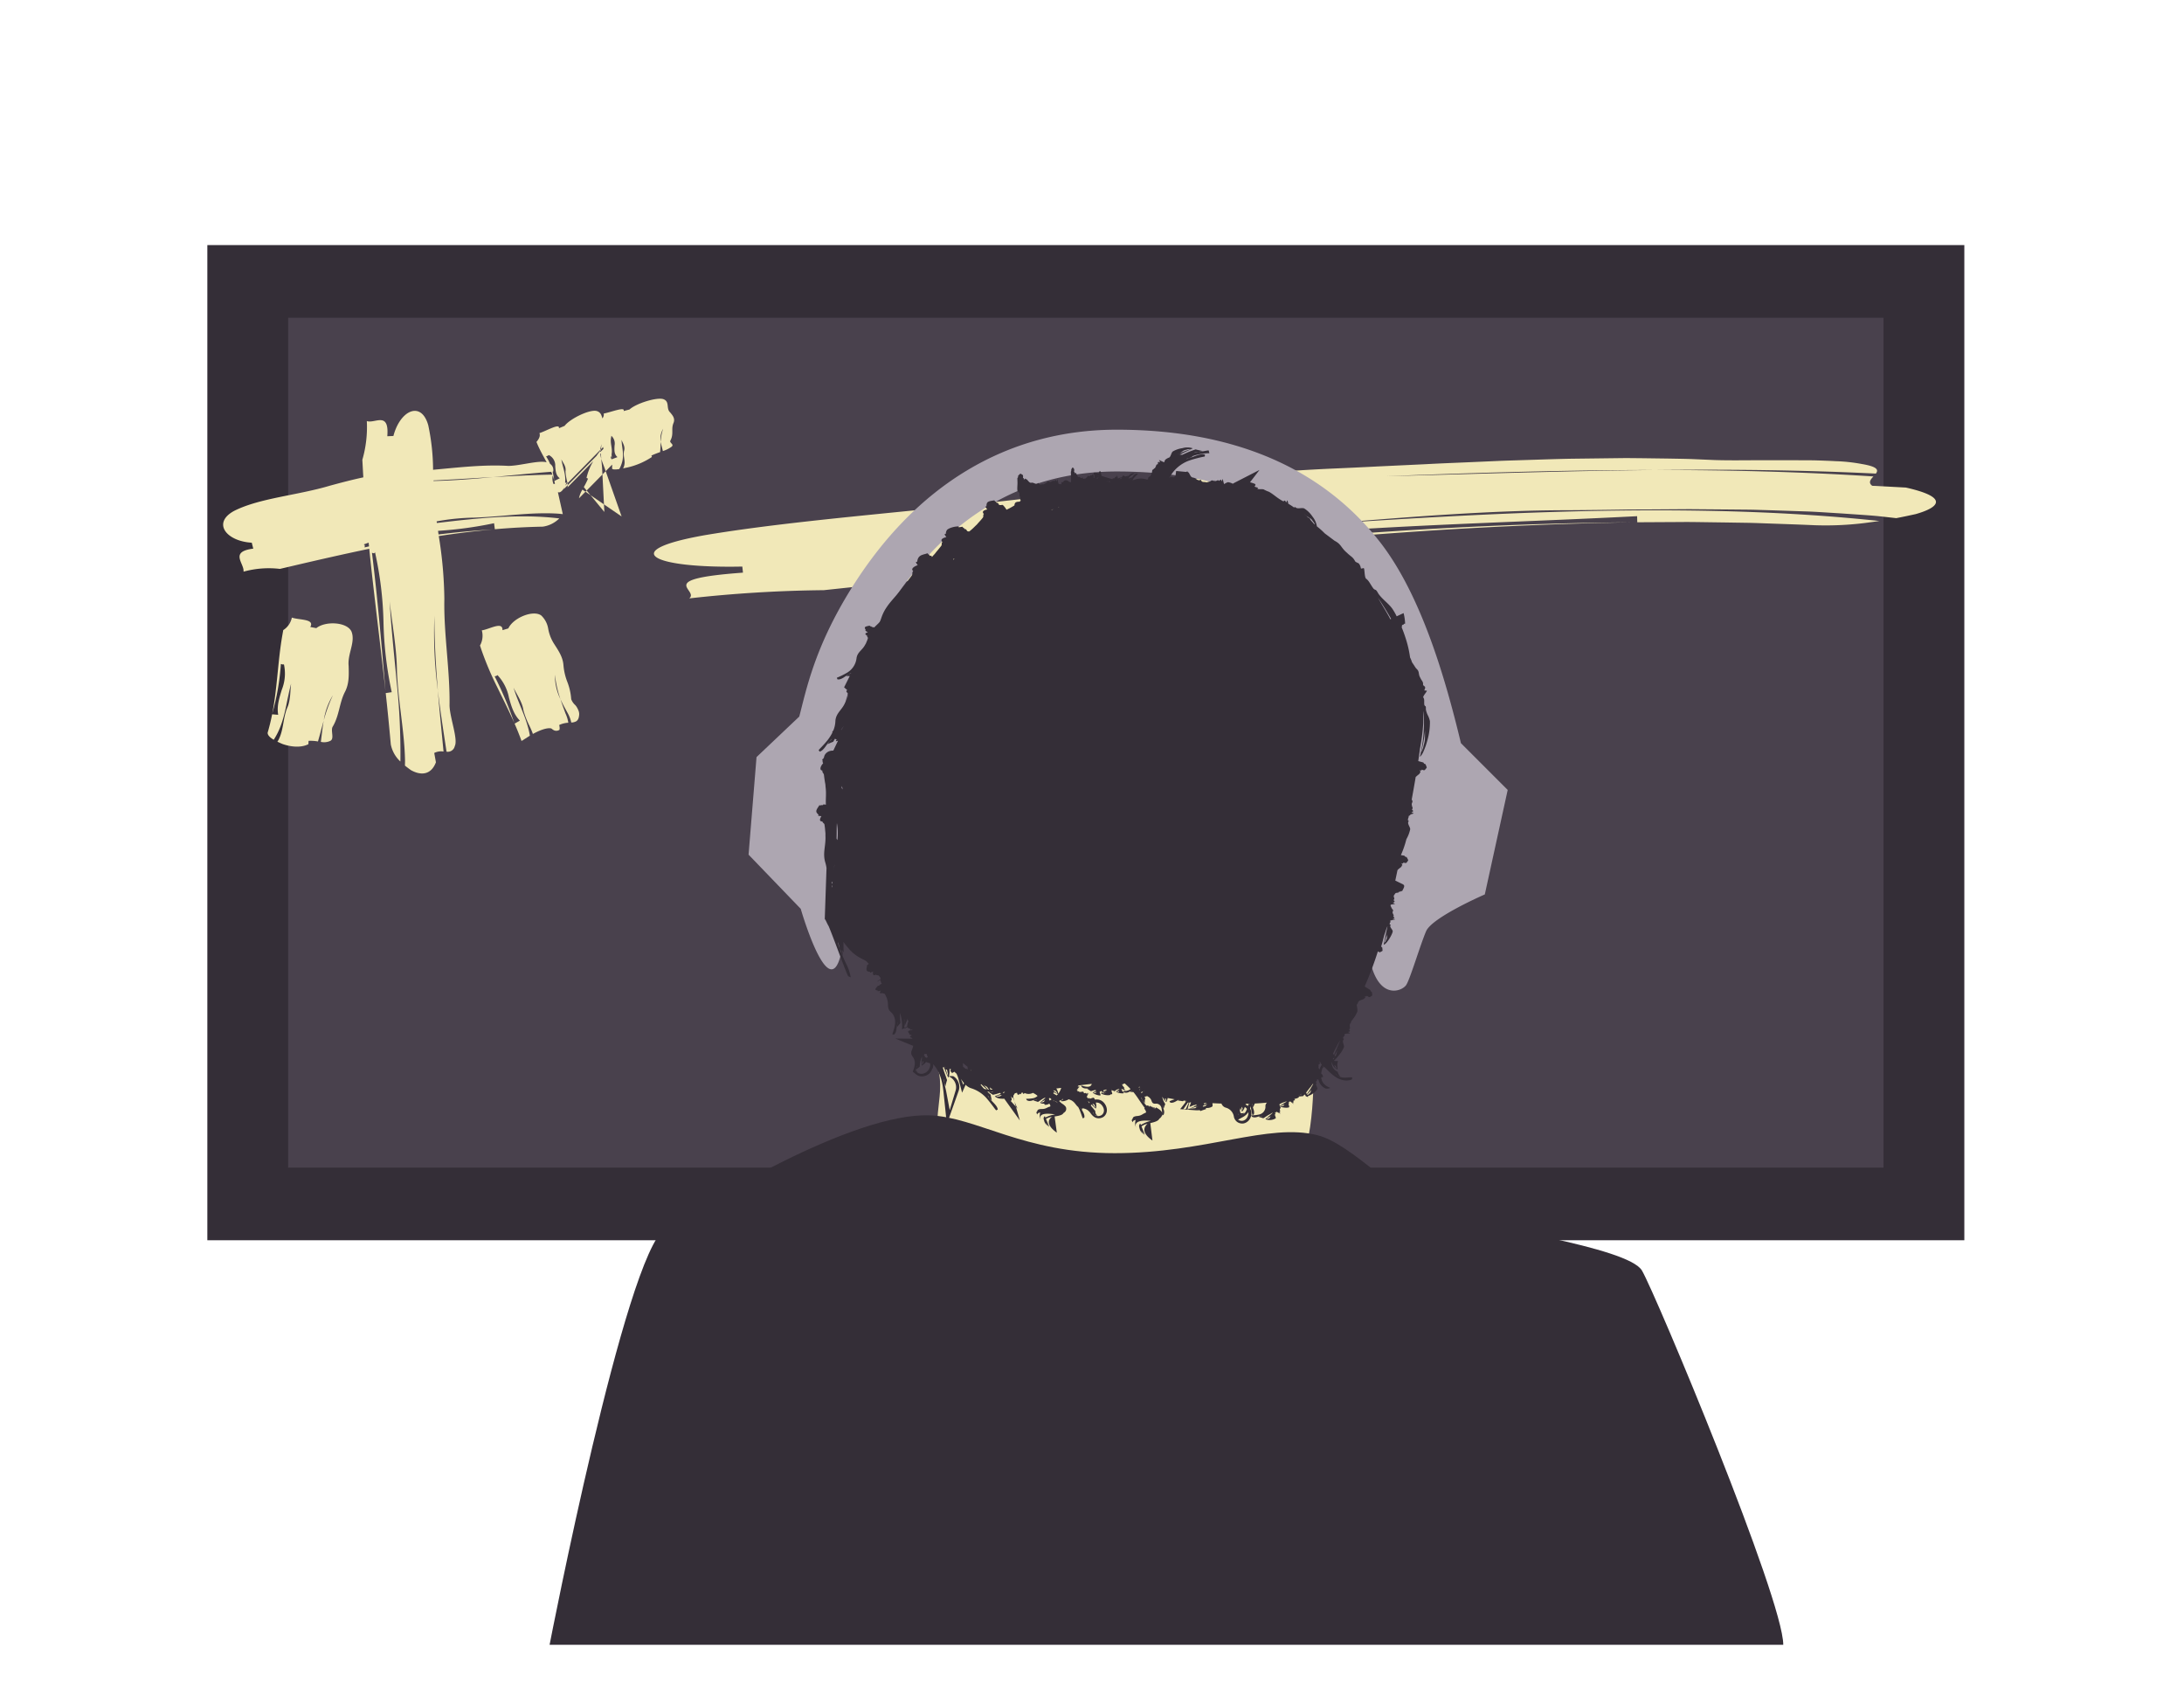 <svg xmlns="http://www.w3.org/2000/svg" width="517" height="400" viewBox="0 0 517 400"><g transform="translate(-686 -2550)"><g transform="translate(774.083 2369.25)"><rect width="415.917" height="235.514" transform="translate(-39 238.75)" fill="#342e37"/><rect width="377.653" height="201.129" transform="translate(-19.868 255.943)" fill="#49414d"/><path d="M334.151,648.842l82.43-1.884s.471,21.667-4.239,24.022-32.5,7.536-40.979,8.007-33.914-2.355-40.508-9.421-.942-13.66-3.3-21.2S334.151,648.842,334.151,648.842Z" transform="translate(-193.69 -214.969)" fill="#f1e8b8"/><g transform="translate(-37.253 282.119) rotate(-5)"><path d="M-2.207,351.7l-1.394-.394c1.287-1.854-2.487-1.835-4.154-2.6a4.579,4.579,0,0,1-2.289,2.777l-.285,1.064c-1.672,6.253-2.273,12.316-4.026,18.392a57.166,57.166,0,0,0,3.055-11.52c.221.082.489.234.71.135a10.221,10.221,0,0,1-1.015,5.933c-.751,1.866-1.561,3.743-1.379,5.859l-1.417-.246c-.407,1.405-.879,2.814-1.434,4.237-.094.613.5,1.24,1.287,1.8,3.1-3.953,3.667-8.62,5.258-12.887-.4,1.854-.452,4.04-1.5,5.774-1.2,2.544-1.228,5.013-2.655,7.282l-.278.365c.386.231.774.443,1.12.632,1.717.791,4.194,1.385,6.136.593l.112-.782a10.029,10.029,0,0,1,2.2.338c.629-1.612,1.184-3.227,1.8-4.825A15.785,15.785,0,0,1,.32,367.865a35.926,35.926,0,0,0-2.683,5.766c-.443,1.631-.744,3.306-1.117,4.977a3.4,3.4,0,0,0,2.176-.015c1.149-.348.345-2.285.872-3.243,1.88-2.54,2.09-5.609,3.729-8.127,1.126-1.834,1.213-3.879,1.342-5.939-.047-2.9,2.144-5.459,1.382-8.047C5.193,350.881.126,350.143-2.207,351.7Z" transform="translate(22.041 -302.501)" fill="#f1e8b8"/><path d="M117.528,417.112c-.1.042-.2.083-.3.127C117.325,417.2,117.426,417.154,117.528,417.112Z" transform="translate(-48.349 -338.682)" fill="#f1e8b8"/><path d="M116.241,417.755l-.125.059Z" transform="translate(-47.762 -339.022)" fill="#f1e8b8"/><path d="M118.666,416.671c-.038.014-.075.03-.113.044l-.076.031q.145-.057.29-.109l-.081.028Z" transform="translate(-49.011 -338.43)" fill="#f1e8b8"/><path d="M115.833,380.152l-.1-.179-.057-.09-.124-.181a3.543,3.543,0,0,1-.846-1.489,13.8,13.8,0,0,0-.55-4.129,14.094,14.094,0,0,1-.576-4c.04-1.971-.875-3.568-1.747-5.234a9.741,9.741,0,0,1-1.094-3.695,5.542,5.542,0,0,0-1.378-3.3c-1.773-1.536-6.654-.027-8.021,2.375l-1.418.294c.3-2.177-3.048-.472-4.878-.384a4.742,4.742,0,0,1-.737,3.536l.253,1.081a74.721,74.721,0,0,0,2.943,9.075c1.12,2.926,2.275,5.8,3.3,8.822a86.648,86.648,0,0,0-3.677-11.406c.232-.042.539-.049.68-.247a10.774,10.774,0,0,1,2.254,5.574c.372,1.971.748,4,2.1,5.633l-1.306.6c.229.7.465,1.406.679,2.128q.16.541.322,1.089l.154.552.074.279.037.14.009.035,0,.017,1.835-.953.152-.079c.142-.072.3-.146.453-.219-.047.022-.093.043-.14.066l-.242.117-.014.007.01-.005.02-.01a15.263,15.263,0,0,0-.215-1.756,29.847,29.847,0,0,0-.792-3.375c-.631-2.2-1.4-4.352-1.85-6.547.642,1.761,1.776,3.586,1.871,5.588a19.332,19.332,0,0,0,1.1,3.751c.212.591.426,1.173.586,1.78l.03.114.015.057-.008.013a.129.129,0,0,1-.041.044l-.012.009,0,0-.187.084c.13-.059.264-.118.4-.176l-.057.024.186-.082c.1-.04.2-.081.3-.122l-.126.053q.144-.059.287-.115l-.1.036c.057-.024.114-.045.172-.067l.113-.044h0l.016-.006.111-.039-.031.011c.162-.059.323-.115.482-.166-.065.021-.129.041-.194.064.049-.017.1-.038.151-.054s.076-.022.115-.035l.027-.008.026-.008-.011,0c.192-.061.381-.115.565-.163-.1.027-.207.055-.314.086.113-.033.222-.062.329-.09l.033-.009-.023.006.039-.01c.176-.045.344-.082.507-.113l.088-.017c.177-.032.346-.057.5-.072.071-.007.143-.011.215-.012s.121-.008.184-.008.127,0,.181.008a1.177,1.177,0,0,1,.146.009l.164.026a.828.828,0,0,1,.129.034.416.416,0,0,1,.075.024l.036.017.012,0c.013.009.012.008.014.008a2.76,2.76,0,0,0,.334.309,1.332,1.332,0,0,0,1.537.153,2.5,2.5,0,0,0,.069-.741,3.123,3.123,0,0,0-.047-.39,5.774,5.774,0,0,1,2.2-.35,8.489,8.489,0,0,0-.433-2.138l-.071-.214-.038-.147-.077-.293-.156-.584c-.211-.776-.407-1.556-.593-2.333a12.733,12.733,0,0,1-.8-5.885,26.12,26.12,0,0,0,.8,5.885q.4,1.114.881,2.207l.526,1.192a8.1,8.1,0,0,1,.666,2.322,2.555,2.555,0,0,0,1.188-.19,1.2,1.2,0,0,0,.452-.406,1.808,1.808,0,0,0,.289-.683,2.279,2.279,0,0,0-.024-1.5A4.656,4.656,0,0,0,115.833,380.152Zm-8.482,4.638c.125-.029.242-.054.356-.075C107.592,384.737,107.474,384.762,107.351,384.79Zm.377-.08.052-.011Zm.115-.022c.158-.027.307-.049.441-.061C108.146,384.64,108,384.662,107.843,384.688Zm1.559-.018,0,0c-.007-.008-.013-.015-.008-.014Zm0,0h0Z" transform="translate(-36.228 -307.004)" fill="#f1e8b8"/><path d="M121.556,415.85l.026-.007-.011,0Z" transform="translate(-50.64 -338.011)" fill="#f1e8b8"/><path d="M120.188,416.216l-.072.025.114-.037-.015,0Z" transform="translate(-49.878 -338.202)" fill="#f1e8b8"/><path d="M163.164,278.2c.014.086.029.172.043.256.017-.164.039-.329.064-.5l-.182.155c-.013.068-.021.135-.031.2Z" transform="translate(-72.593 -265.073)" fill="#f1e8b8"/><path d="M162.541,296.957l3.915,3.216-2.823-11.011-.833.71Z" transform="translate(-72.32 -270.999)" fill="#f1e8b8"/><path d="M153.839,298.268l1.12.92-.812-1.182Z" transform="translate(-67.717 -275.678)" fill="#f1e8b8"/><path d="M159.13,304.756l.066-1.794-2.979-2.447Z" transform="translate(-68.974 -277.005)" fill="#f1e8b8"/><path d="M151.294,297.385a6.317,6.317,0,0,0-.976,1.925c-.005.017-.01.033-.014.05l1.665-1.421-.532-.437Z" transform="translate(-65.847 -275.35)" fill="#f1e8b8"/><path d="M77.364,252.964c-1.574-.618-6.532.485-8.154,1.75l-1.427.248c.552-1.077-2.94,0-4.747.179a1.327,1.327,0,0,1-.418,1.112c-.132-.772-.269-1.512-1.227-1.87-1.681-.528-6.427,1.294-7.836,2.859l-1.382.435c.373-1.237-2.927.346-4.7.754.163.527-.017,1.159-.883,2.021l.171.529c.51,1.569,1.193,3.016,1.812,4.477-1.831-.707-6.4.292-9.107.055-5.76-.845-11.862-.66-17.83-.633a51.482,51.482,0,0,0-.222-10.624c-1.146-5.977-6.324-4.09-8.434,1.836l-1.447-.065c1.024-5.974-2.743-3.157-4.515-4a27.843,27.843,0,0,1-1.855,9.04c-.024.76-.073,2.281-.1,3.04-.012.374-.019.746-.03,1.119-2.685.331-5.358.788-8.022,1.268-7.909,1.63-16.827,1.46-23.108,3.96-5.547,2.385-2.482,7.014,3.474,7.877.057.358.171,1.073.228,1.431-5.788.211-2.36,3.324-2.77,5.225a22.439,22.439,0,0,1,8.641.1l2.806-.405c6.329-.911,12.521-1.766,18.673-2.494q.061,4.053.168,8.077c.225,8.592.535,17.121.726,25.824.035-11.229.058-21.695-.333-32.9.235.083.531.323.722-.082A83.916,83.916,0,0,1,6.8,299.783a86.875,86.875,0,0,0,.5,16.677l-1.436.088c.086,4.017.13,8.073.138,12.194a7.5,7.5,0,0,0,1.909,4.245,158.766,158.766,0,0,0,.768-18.856c-.036-6.381-.182-12.811.007-19.084.11,5.289.716,11.305.271,16.624-.323,7.594.537,14.357.065,21.242-.04.373-.081.751-.122,1.128.457.444.91.837,1.312,1.187,1.942,1.337,4.534,1.825,6.063-1.326l-.206-2.235a3.6,3.6,0,0,1,2.222-.146c-.036-4.837-.115-9.663-.08-14.487a104.915,104.915,0,0,1,.735-17.774c-.543,5.917-.7,11.844-.735,17.774.138,4.824.48,9.691.785,14.578a1.688,1.688,0,0,0,2.057-1.132c.953-1.57-.556-6.65-.4-9.639.86-8.222.089-17.066.975-25.221a98.186,98.186,0,0,0-.015-15c4.284-.274,8.586-.437,12.934-.445-4.4-.109-8.691-.089-12.955.066l-.048-.866a92.246,92.246,0,0,0,13.37-.64c.016.359.046,1.072.062,1.437q5.62-.006,11.351.378a6.87,6.87,0,0,0,4.073-1.6c-9.235-1.947-19.2-1.76-28.962-1.448-.01-.129-.017-.259-.025-.388a52.9,52.9,0,0,1,9.006-.1c7.159.357,13.568-.192,19.994.821l.9.179-.7-5.264a1.829,1.829,0,0,0,.457.052,1.992,1.992,0,0,0,.916-.741l.213-.326c-.053.143-.108.287-.173.434l1.043-.89a3.558,3.558,0,0,0,.009-.468l-.622.53.441-.674-.394.006c.411-2.073-.278-3.761-.392-5.6.326.9,1.044,1.782.709,2.931a14.628,14.628,0,0,0,.257,2.809l8.407-7.172a5.444,5.444,0,0,1,.422-1.315,10.247,10.247,0,0,0-.24,1.16l1.176-1a8.451,8.451,0,0,0-.65.588c.019.127.041.251.066.371l-.652.556,0-.016,0,.021-.184.157c.008-.1.022-.211.037-.317l-.711.786c-.087.105-.178.221-.267.333l-7.408,6.32a3.269,3.269,0,0,1-.081.5l6.618-5.646a13.25,13.25,0,0,0-1.955,3.825l.339.206a19.852,19.852,0,0,1-1.167,1.9l.1.14.5.73,4.051-3.456.044-1.2c.032-.863,0-1.7.005-2.537a6.473,6.473,0,0,1-.117-1.143l.158-.135c-.03.431-.04.855-.041,1.278.146.776.4,1.52.6,2.291l.188.732,1.659-1.416c-.023.3-.055.612-.1.93.084.279.809.321,1.688.266,1.8-2.675.985-4.676,1.148-6.855.2.85.8,1.716.328,2.746-.371,1.4.292,2.382-.413,3.786l-.159.244c.42-.045.837-.1,1.207-.148a17.612,17.612,0,0,0,5.843-1.951l-.1-.337c.67-.254,1.415-.455,2.13-.646.154-.825.232-1.619.352-2.417a4.461,4.461,0,0,1,.835-3,10.473,10.473,0,0,0-.835,3c.046.753.221,1.481.318,2.235a7.435,7.435,0,0,0,2.015-.768c.975-.529-.289-.959-.064-1.49,1.055-1.565.371-2.737,1.144-4.161.5-1.011-.042-1.76-.576-2.535C77.767,255.217,78.954,253.677,77.364,252.964Zm-73.488,28.8c.053-.241.246-.558-.151-.711.406-.114.811-.219,1.217-.318,0,.295.009.588.013.883C4.595,281.666,4.236,281.713,3.875,281.764ZM21.5,267.528c0-.041,0-.083.007-.125,4.732.187,9.448.292,14.157.436,4.563-.017,9.171-.116,13.8-.048q.11.343.206.693c-4.659-.338-9.328-.491-14-.645C30.891,267.866,26.169,267.841,21.5,267.528Zm28.226,1.179c.1.4.192.808.26,1.226a19.436,19.436,0,0,0-.2-2.139h.125a1.73,1.73,0,0,0-.567-1.908,10.181,10.181,0,0,0-.785-1.834,1.951,1.951,0,0,0,.677-.251,2.718,2.718,0,0,1,1.279,2.761c.006,1.06-.06,2.163.823,2.93l-1.34.523c.036.228.064.461.087.7l-.338,0A3.384,3.384,0,0,1,49.729,268.707Zm.252,2.264h0l.008-.005ZM64,266.084v.015a.62.62,0,0,1-.183-.526c.046-.1.085-.2.121-.3.025.24.047.482.057.728.031-.374.05-.738.061-1.1.4-1.488-.211-2.648.267-4.108a2.337,2.337,0,0,0,.057-.255,2.488,2.488,0,0,1,.553,2.38c-.13.979-.328,2,.451,2.773Z" transform="translate(29 -250.603)" fill="#f1e8b8"/><path d="M482.007,335.507l-4.937-.7-2.1-.3-.865-.109c-.95-.836-.251-1.528.471-2.185-17.063-2.61-34.239-4.522-51.43-6.026-21.542-1.667-42.8-2.782-63.507-4.083,21.177,1.036,42.366,2.236,63.507,4.083,17.243,1.331,34.668,3.015,52.066,5.406.693-.77.649-1.574-3.106-2.546a39.926,39.926,0,0,0-6.095-1.206c-1.327-.189-2.781-.374-4.319-.556s-3.166-.312-4.833-.467l-10.172-.893c-3.336-.268-6.5-.524-9.163-.845l-5.51-.72c-1.847-.221-3.706-.408-5.573-.606l-5.625-.569c-1.883-.179-3.772-.382-5.669-.519l-11.433-.86c-3.827-.267-7.665-.454-11.5-.676-1.919-.1-3.839-.225-5.757-.307l-5.749-.251c-3.828-.16-7.648-.362-11.443-.483l-11.316-.456q-5.614-.2-11.124-.447c-21.349-.876-42.685-.284-63.964.436-29.241,1.236-61.125.428-85.01,2.324-21.229,1.855-13.161,6.774,8.13,8.178.007.362.021,1.087.028,1.448-21.27-.318-10.575,3.1-13.193,4.962a313.222,313.222,0,0,1,31.9.84l10.624-.2c31.163-.582,61.357-1.431,91.294-1.628,14.967-.079,29.876-.012,44.806.348,14.927.391,29.876,1.062,44.916,2.13-19.36-1.546-38.189-2.411-57.054-2.817s-37.774-.335-57.332.08c.29-.237,1.125-.542-.291-.72,19.876-1.148,39.1-.943,58.274-.3s38.3,1.734,58.079,2.444c-.023.358-.068,1.071-.091,1.436l10.42.853c1.741.133,3.479.315,5.219.491l5.227.531,5.239.54c1.748.187,3.492.419,5.242.628,3.5.436,7.006.855,10.519,1.325a75.054,75.054,0,0,0,8.2.543c1.273.015,2.5,0,3.676-.047s2.307-.112,3.383-.167c-20.612-4.05-42.543-6.524-64.757-8.1s-44.742-2.208-66.723-2.662c18.546.075,39.754.174,58.222,1.791q4.945.4,9.772.755l4.8.349,4.747.4,9.358.755,9.187.878,4.544.439c1.51.145,3.009.34,4.508.509l8.941,1.078c1.485.173,2.961.391,4.434.612l4.414.667,4.4.691c1.465.238,2.931.463,4.387.75l3.8.764c1.722-.175,3.274-.374,4.658-.55C489.228,340.919,492.289,338.791,482.007,335.507Z" transform="translate(-84.414 -286.653)" fill="#f1e8b8"/></g><path d="M234.884,408.984,233,432.072l12.348,12.819s9.328,32.383,10.695-.252c.98-23.408-.961-36.831-2.016-40.576A82.992,82.992,0,0,1,265.67,374.38c13.638-21.89,31.964-32.988,54.471-32.988,24.57,0,42.348,7.378,54.351,22.557,7.517,9.506,11.882,20.869,14.957,31.974.635,4.814.64,16.083.64,20.834,0,6.123-11.776,35.327-9.421,42.392s7.065,5.181,8.007,3.768,3.3-9.421,4.71-12.718,13.9-8.714,13.9-8.714l5.417-24.729-11.069-11.069c-3.41-14.169-9.156-34.949-19.378-47.874-13.807-17.46-34.7-26.313-62.11-26.313-25.876,0-47.67,13.107-63.024,37.9-8.576,13.849-10.484,23.8-12.121,29.994" transform="translate(-143.881 -49.062)" fill="#ada6b1"/><g transform="translate(105.155 286.449)"><path d="M464.2,340.593c0,.005,0,.013,0,.019a.643.643,0,0,1,.015-.078C464.205,340.548,464.2,340.566,464.2,340.593Z" transform="translate(-371.331 -340.29)" fill="#342e37"/><path d="M464.236,340.484l.006-.016v0Z" transform="translate(-371.354 -340.255)" fill="#342e37"/><path d="M464.41,340.243l-.014,0a.346.346,0,0,1,.082.028A.308.308,0,0,0,464.41,340.243Z" transform="translate(-371.438 -340.135)" fill="#342e37"/><path d="M464.492,340.022h0v0Z" transform="translate(-371.489 -340.018)" fill="#342e37"/><path d="M464.25,340.42h0l.021-.039Z" transform="translate(-371.361 -340.209)" fill="#342e37"/><path d="M464.214,341.566c0,.021.007.046.01.068,0-.031-.009-.062-.013-.09Z" transform="translate(-371.341 -340.824)" fill="#342e37"/><path d="M464.187,340.708c0,.011,0,.025,0,.039,0-.017,0-.033,0-.047Z" transform="translate(-371.326 -340.377)" fill="#342e37"/><path d="M464.248,341.8l0,.022c-.006-.032-.009-.06-.014-.09C464.243,341.76,464.244,341.779,464.248,341.8Z" transform="translate(-371.355 -340.925)" fill="#342e37"/><path d="M464.248,340.465h0v0h0Z" transform="translate(-371.36 -340.252)" fill="#342e37"/><path d="M464.7,340.341a.134.134,0,0,1-.006-.042A.143.143,0,0,0,464.7,340.341Z" transform="translate(-371.594 -340.165)" fill="#342e37"/><path d="M464.256,340.175a.241.241,0,0,1-.05.022h0A.26.26,0,0,0,464.256,340.175Z" transform="translate(-371.338 -340.1)" fill="#342e37"/><path d="M464.2,340.222h0c-.013,0-.007,0,.01,0C464.19,340.223,464.186,340.224,464.2,340.222Z" transform="translate(-371.329 -340.124)" fill="#342e37"/><path d="M464.46,340.025l0,0-.025.044.019-.034.006-.01h0l0,0v0h0l0,0h0a.047.047,0,0,1-.008.01.052.052,0,0,1-.009.008l.006,0Z" transform="translate(-371.46 -340.015)" fill="#342e37"/><path d="M464.4,340.066a.228.228,0,0,1-.052.042c.007,0,.015-.008.021-.013A.231.231,0,0,0,464.4,340.066Z" transform="translate(-371.411 -340.042)" fill="#342e37"/><path d="M464.365,340.235h0Z" transform="translate(-371.422 -340.131)" fill="#342e37"/><path d="M464.621,343.407h0v0Z" transform="translate(-371.557 -341.809)" fill="#342e37"/><path d="M464.333,340.237l-.038.068.038-.068Z" transform="translate(-371.385 -340.132)" fill="#342e37"/><path d="M464.385,340.238l-.006,0h0Z" transform="translate(-371.427 -340.132)" fill="#342e37"/><path d="M464.585,340.306a.171.171,0,0,1,.055.039s0,0,0,0l0,0A.211.211,0,0,0,464.585,340.306Z" transform="translate(-371.538 -340.169)" fill="#342e37"/><path d="M409.92,413.68a.058.058,0,0,1,.013-.008,3.647,3.647,0,0,0,.855-1.313c.155-.353.317-.76.479-1.2s.288-.91.426-1.388a15.541,15.541,0,0,0,.608-4.54,5.106,5.106,0,0,0-.452-1.323,5.189,5.189,0,0,1-.488-1.369c-.063-.329.061-.629-.105-.867-.093-.014-.177-.132-.26-.25-.14-.645.1-1.358-.265-1.811-.175-.319,1.089-1.6.8-1.621-1.04-.069-.283-.016-.376-.871,0-.107-.479-.336-.483-.545.079-.732-.3-.85-.621-1.577-.619-1.034-.087-1.463-1.006-2.261-.052-.049-.3-.426-.533-.787l-.467-.7a5.975,5.975,0,0,0-.442-1.1,25.9,25.9,0,0,0-1.1-4.715c-.277-.87-.6-1.729-.931-2.533a1.432,1.432,0,0,0,.154-.017c-.179-.379.077-.528.377-.479l-.043-.2.371-.067a12.158,12.158,0,0,0-.364-2.5l-1.637.761a14.392,14.392,0,0,0-1.024-1.789c-.877-1.226-2.12-2.024-3.121-3.319-.34-.429-.479-.9-.837-1.157-.1.021-.278-.106-.458-.234-.681-.845-1.076-1.913-1.8-2.4-.443-.389-.306-2.584-.6-2.51-1.067.274-.289.071-1.086-1.052-.089-.143-.746-.3-.923-.587-.521-1.025-.995-1.067-1.917-1.983-1.487-1.253-1.293-2-2.926-2.845l-2.349-1.761a17.483,17.483,0,0,0-1.846-1.65A4.84,4.84,0,0,0,384.5,356.8a6.412,6.412,0,0,0-1.969-1.934c-.529-.207-1.247.091-1.8-.1-.189-.061-.28-.272-.474-.208a.279.279,0,0,1-.12.094,11.643,11.643,0,0,0-1.355-.881c-.1-.423-.187-.93-.268-.786-.447.916-.12.236-.6.021-.036-.024-.173.113-.294.193-.17-.088-.331-.175-.482-.261-.345-.208-.649-.41-.944-.619s-.577-.439-.895-.664a11.151,11.151,0,0,0-1.073-.717,7.849,7.849,0,0,1-1.161-.507c-.271-.227-1.111-.018-1.62-.2l.186-.239c-.172-.067-.525-.171-.7-.223s-.117-.136-.056-.218c.121-.164.247-.328-.057-.517a9.868,9.868,0,0,0-1.108-.353l2.25-2.924-5.851,3c-.155.08-.315.184-.477.269a3.2,3.2,0,0,0-1.129-.369,2.852,2.852,0,0,0-.9.456c-.167-.233-.325-1.387-.4-1.157-.315.959-.087.261-.458.1-.042-.031-.275.341-.362.279-.269-.311-.431.005-.822.04a.742.742,0,0,1-.2.037c-.068-.174-.121-.279-.138-.19-.012.064-.022.121-.031.171-.279-.077-.387-.339-.852.041a9.213,9.213,0,0,1-.928.275c-.571-.231-1.066.161-1.351-.641-.69.456-1.209-.441-1.8-.493s-.687-.606-1.044-1.165c-.118-.108-.235-.1-.275-.252-.034-.136-.275.081-.414.067l-2.3-.219-.178,1.27a1.462,1.462,0,0,0-.264.133l-.033-.017-.092.1-.039.025c-.074.051-.159-.136-.2-.17a1.192,1.192,0,0,0-.071.136.668.668,0,0,0-.435-.108,2.939,2.939,0,0,0-.333.261l-.026-.012a5.039,5.039,0,0,0,.445-.649,8.507,8.507,0,0,1,4.48-3.492,26.474,26.474,0,0,1,3.516-.9l.06-.439c-.965-.417-2.832.608-3.8.836a6.157,6.157,0,0,1-.648.214c.053-.031.1-.067.159-.1.136-.038.3-.078.489-.118.26-.1.56-.229.912-.38l-.266-.022a10.591,10.591,0,0,1,1.67-.5,14.186,14.186,0,0,1,2.415-.275c.069,0,.105.019.117.043l-.021-.075-.041-.157-.061-.252c-.015-.065-.026-.124-.036-.179,0,.021,0-.01,0,0a.084.084,0,0,0-.021-.015.2.2,0,0,0-.076-.016,1.273,1.273,0,0,0-.264.026c-.394.06-.795.139-1.164.2a7.669,7.669,0,0,1-.968.162,6.747,6.747,0,0,1-.935.147c-.2.013.227-.108.935-.147l1.039-.247c-.609-.144-1.208-.266-1.663-.393l-.76.273c-.843.29-1.618.667-2.426,1.013a2.306,2.306,0,0,0-.606-.012c.9-.476,1.825-.919,2.761-1.32a1.316,1.316,0,0,1-.156.005c-.447.139-.886.3-1.326.467s-.88.333-1.314.519a2.165,2.165,0,0,1-.453.187l.453-.187c.364-.2.667-.484,1.062-.71.258-.113.6-.144.859-.257a2.134,2.134,0,0,1,.72-.019l.4-.13a.507.507,0,0,1,.1-.087l-.009-.007a4.086,4.086,0,0,0-2.427-.024,6.281,6.281,0,0,0-2.293.789c-.352.34-.407,1.044-.786,1.407a3.108,3.108,0,0,0-.97.537,1.416,1.416,0,0,0-.228.577c-.21.07-1.358-.668-1.236-.439.494.885.131.234-.278.447-.057.017.06.449-.051.483-.443.037-.313.371-.563.722a.789.789,0,0,1-.179.279c-.145-.064-.233-.089-.189-.019l.073.113c-.238.153-.484.15-.478.728a1.158,1.158,0,0,1-.033.111c-.141.118-.092.363-.246.614-.192.583-.679.248-.659.932a.734.734,0,0,1-.216.165,4.582,4.582,0,0,0-2.877-.036c-.2.072-.4.13-.594.18a1.773,1.773,0,0,1,.248-.443,14.481,14.481,0,0,1,1.062-1.072l-.348-.055c-.837.245-.9.849-1.258,1.13a.912.912,0,0,1-.247.247c-.081.052.016-.063.247-.247a3.14,3.14,0,0,0,.173-.282c-.29.125-.569.239-.823.335.19-.583,1.306-1.084,1.456-1.232l-.343-.063c-.854.139-.962.612-1.331.818a.9.9,0,0,1-.26.185c-.017.008-.021.007-.023,0l0,0a1.352,1.352,0,0,1,.285-.188,2.656,2.656,0,0,0,.189-.215c-.259.073-.508.141-.741.2-.245-.167-.453-.257-.529-.211a1.07,1.07,0,0,0-.268.4c-.006,0-.015-.008-.017-.013h-.01a2.719,2.719,0,0,0-.926.306c-.081-.382-.177-1.013-.187-.826-.055,1-.015.273-.181.181-.02-.022-.086.388-.126.343-.136-.251-.177.09-.333.2-.222.306-.279-.262-.465.249-1.027-.272-1.909-.574-2.446-.718h0c-.01-.039-.024-.033-.041-.01l-.128-.033,0-.047-.013-.014.048-.025a.537.537,0,0,1-.069-.027l-.022,0-.024-.027.046.023.122-.021a.094.094,0,0,1,.005-.048l-.007-.007a1.273,1.273,0,0,0-.177-.144v-.008a1.777,1.777,0,0,0-.015-.5,1.473,1.473,0,0,0-.259-.359,4.824,4.824,0,0,0-.258.464c0,.048,0,.094-.007.139-.565-.2-1.19-.246-1.215-.105a.367.367,0,0,0,.018.158c0-.012-.012-.008-.022.023-.294.959-.078.261-.255.126-.02-.026-.185.357-.221.3-.073-.191-.153-.1-.26,0-.1-.091-.162-.138-.112-.074l.081.1a.445.445,0,0,1-.134.088c-.323.266-.275-.371-.616.215-.042.062-.463.416-.463.416-.273-.132-.5.354-.646-.373-.311.59-.589-.166-.879-.062s-.375-.4-.623-.838c-.072-.069-.126-.024-.168-.161s-.146.252-.218.184l.016-.274-.1-.089c-.025-.023-.02-.114-.015-.2a.709.709,0,0,0-.364-.854,3.941,3.941,0,0,0-.31.478c0,.125,0,.25-.011.353l-.082.208c0,.273.019.569.017.752.031.593,0,1.174.012,1.731a.891.891,0,0,0-.344-.083c-.014,0-.028.006-.041.007a3.8,3.8,0,0,0-.356-.256.749.749,0,0,0-.827-.057,1.725,1.725,0,0,0-.41.4c-.058.07-.2-.088-.252-.107a2.294,2.294,0,0,0-.057.585h-.088c-.156-.091-.3-.189-.46-.038-.157.088-.361-1.431-.434-1.164-.251.976-.067.267-.406.13-.04-.027-.228.361-.306.306-.254-.286-.381.049-.717.126-.512.265-.561-.379-1.046.221-.06.065-.753.421-.753.421a1.077,1.077,0,0,0-.452.011.4.4,0,0,0-.178.029c-.211.024-.4-.019-.6-.4-.488.594-1.09-.147-1.6-.032s-.71-.38-1.167-.807c-.13-.066-.224-.018-.3-.151s-.248.26-.377.2l.021-.275-.175-.083c-.044-.022-.037-.113-.03-.2a.852.852,0,0,0-.054-.5,2.148,2.148,0,0,0-.577-.333,5.264,5.264,0,0,0-.529.5,2.39,2.39,0,0,1-.025.354l-.147.214c-.013.274.019.569.011.752.054.771-.1,1.533,0,2.232.035.2.33.252.481.608a3.216,3.216,0,0,1-.026.639c.165-.01.193.284.142.537l.08.04c0,.092-.015.366-.015.366.049.035.1.076.15.119-.1.1-.209.19-.315.279-.5.01-.984.051-1.128.471a1.273,1.273,0,0,0-.083.414,16.208,16.208,0,0,1-1.875,1.016,5.391,5.391,0,0,0-.844-1.095c-.16-.131-.5.094-.875-.05-.107-.054-.208-.3-.365-.531-.171.161-.382-.046-.483-.295l-.111.042-.209-.3c-.663.157-1.594.13-1.781.776a1.966,1.966,0,0,0-.076.6c0,.1-.223.084-.279.106a3.967,3.967,0,0,0,.47.683c-.5.094-1.494.38-.8,1.074-.281.2-.021.582-.25.861-.292.382-.691.835-1.1,1.269a4.705,4.705,0,0,1-.659.687l-.24.241a12.676,12.676,0,0,1-1.2,1.066.91.91,0,0,1-.441-.049c-.105-.055-.221-.293-.387-.512-.147.146-.364-.056-.479-.293l-.1.037-.222-.293c-.275.057-.6.081-.89.141-.01-.108-.021-.223-.021-.223a6.812,6.812,0,0,0-.94.091,6.066,6.066,0,0,0-.944.26,3.769,3.769,0,0,0-.385.165c-.057.029-.113.059-.166.091a1.331,1.331,0,0,0-.115.07.878.878,0,0,0-.329.4,2.145,2.145,0,0,0-.148.641c-.014.1-.25.094-.312.12a3.474,3.474,0,0,0,.442.705c-.532.117-1.632.476-.93,1.169-.308.234-.048.615-.3.921-.324.418-.742.935-1.17,1.43a5.665,5.665,0,0,1-.677.8l-.243.284c-.031.037-.061.068-.092.1-.05-.105-.1-.235-.175-.357-.232.208-.443,0-.513-.273l-.14.065-.188-.321c-.411.14-.9.239-1.324.4a1.607,1.607,0,0,0-.946.807,2.61,2.61,0,0,0-.189.719c-.019.113-.28.141-.349.179a2.985,2.985,0,0,0,.462.7c-.59.215-1.808.784-1.07,1.429-.353.3-.075.685-.363,1.065-.366.518-.866,1.139-1.338,1.769a8.18,8.18,0,0,1-.778.99l-.272.358c-.942,1.239-1.884,2.22-2.736,3.269a15.273,15.273,0,0,0-1.177,1.664,10.344,10.344,0,0,0-.9,1.994c-.1.308-.211.608-.324.909l-1.391,1.333c-.057-.04-.117-.081-.18-.122-.064.122-.329-.008-.525-.174l-.07.036-.308-.2c-.461.149-1.219.171-1.079.624a1.639,1.639,0,0,0,.211.423c.041.067-.14.068-.176.084a6.733,6.733,0,0,0,.681.459c-.361.087-1.037.317-.179.787-.138.153.235.413.169.619a5.771,5.771,0,0,1-.352.937,1.673,1.673,0,0,1-.248.508l-.1.177c-.656,1.243-1.847,1.677-2,3.213a4.6,4.6,0,0,1-2.24,3.321,18.474,18.474,0,0,1-2.406,1.182l.138.371c.932.218,1.968-.87,2.654-1.165a2.476,2.476,0,0,1,.567-.307c.139-.047-.11.12-.567.307-.167.114-.353.254-.571.421.291-.018.577-.035.842-.047l-1.346,2.692.75.657c-.251.159-.358.4.16.723-.176.183.18.474.08.715a12.007,12.007,0,0,1-.493,1.1,2.441,2.441,0,0,1-.316.6l-.114.215c-.772,1.486-2.05,2.23-2.131,4.04a6.369,6.369,0,0,1-.5,2.2c-.174.133-.272.283-.206.458a10.407,10.407,0,0,1-1.141,1.79c-.914,1.162-1.869,2.018-2.113,2.373l.242.341c.983-.224,1.7-1.86,2.342-2.432a2.636,2.636,0,0,1,.505-.541c.135-.1-.095.162-.505.541-.141.187-.3.413-.478.681.487-.231.964-.441,1.339-.575.091-.174.2-.344.3-.516.042-.068.081-.137.122-.206a.791.791,0,0,0,.363.141c-.026.051-.055.1-.081.154a.825.825,0,0,1,.1-.07l.05-.072.036.007c0,.006,0,.012,0,.018-.029.016-.057.031-.085.047l-.171.253a.3.3,0,0,1,0,.1h.011a1.009,1.009,0,0,0,.462-.122l.025.019c-.556,1.182-.9,1.9-1.1,2.329a3.429,3.429,0,0,0-.406.027,2.071,2.071,0,0,0-1.531.866,1.767,1.767,0,0,0-.2.406c-.04.135-.074.267-.1.386a2.4,2.4,0,0,0-.152.242,3.129,3.129,0,0,0-.262.182.74.74,0,0,0,.12.194.883.883,0,0,0,.019.474.923.923,0,0,0,.1.243,2.4,2.4,0,0,0-.552.824c-.171.464-.1.838.389.892-.12.486.331.618.358,1.05.058.572.164,1.217.247,1.776a4.377,4.377,0,0,1,.119.914l.036.327c.174,1.464-.026,2.706.057,3.985a3.431,3.431,0,0,1-.608-.075c.007.225-.288.247-.541.163l-.042.106-.366-.041c-.321.577-.964,1.223-.609,1.765a1.914,1.914,0,0,0,.4.438c.069.065-.088.212-.109.265a4.112,4.112,0,0,0,.821.1c-.264.415-.726,1.3.25,1.263-.041.33.414.391.464.735a15.707,15.707,0,0,1,.181,1.6,4.258,4.258,0,0,1,.047.915l.01.327c.083,2.27-.71,3.919-.037,6.147a9,9,0,0,1,.282,1.293l-.412,12.031a.521.521,0,0,0,.167.252c.156.319.305.637.462.953.09.183.194.353.283.519l.024.043c.755,1.838,1.423,3.637,2.041,5.277,1.17,3.131,2.118,5.669,2.569,6.535l.6.275a10.962,10.962,0,0,0-1.14-3.329,33.3,33.3,0,0,1-1.455-3.56,12.506,12.506,0,0,1-.465-1.432l.086.151c.092.291.225.736.38,1.281.195.495.432,1.076.737,1.749-.063-.464-.115-.918-.154-1.343l.324.568-.037-2.456c.392.507.772.993,1.173,1.458a9.373,9.373,0,0,0,3.042,2.429c.413.2.809.421,1.2.652l.577.626-.065.022.005.094-.331.157c-.05.558-.363,1.319.151,1.513a1.723,1.723,0,0,0,.513.1c.084.01,0,.189,0,.236a5.209,5.209,0,0,0,.754-.332c-.072.418-.142,1.252.7.756.088.25.51.074.683.291.11.123.222.269.336.424,0,.023,0,.044,0,.067a1.644,1.644,0,0,0,.084.262l-.835.566a.211.211,0,0,0,.011.041,3.188,3.188,0,0,0,.731-.4,3.608,3.608,0,0,0,.333.934.379.379,0,0,1-.138.066c-.173.056-.344.114-.408.277h0l-.031.062-.359.067c-.258.36-.815.833-.415,1.014a1.624,1.624,0,0,0,.431.119c.074.015-.062.125-.077.156.254-.019.538-.1.807-.149-.212.266-.562.814.382.554,0,.171.446.088.533.242a4.391,4.391,0,0,1,.367.73,1.1,1.1,0,0,1,.161.429c.019.053.036.105.052.155.374,1.067-.154,2.064.843,2.94,2.01,1.767.445,4.7.372,5.282l.372.068c.737-.558.538-1.748.763-2.348a1.672,1.672,0,0,1,.133-.521c.057-.115.015.128-.133.521-.02.164-.033.354-.045.577.288-.349.575-.687.817-.939-.014-.135-.022-.273-.024-.415a12.454,12.454,0,0,1-.081-1.832,1.2,1.2,0,0,0,0-.163,10.354,10.354,0,0,1,.48,3.913l.6-.363a10.529,10.529,0,0,1-.072-1.363,4.435,4.435,0,0,1-.023-.623c.016-.025.032-.049.047-.075,0,.148,0,.395-.024.7.029.253.064.55.1.9.216-.523.422-1.032.6-1.413-.027-.11-.05-.226-.074-.339a6.6,6.6,0,0,1,.365.633,3.693,3.693,0,0,0-.309,1.209l-.618.374c0,.056.01.11.014.165l.644-.391a.458.458,0,0,0,.172.213,1.688,1.688,0,0,0,.494.216c.083.028-.023.2-.028.247a2.27,2.27,0,0,0,.5-.113c.031.059.063.119.1.177l-.072-.038c-.423.1-1.151.155-.933.537a1.445,1.445,0,0,0,.285.341c.053.053-.12.065-.15.081a7.862,7.862,0,0,0,.753.327c-.321.082-.907.345.034.623-.032.049.007.1.068.156l-4.06-.039,4.236,1.732a8.6,8.6,0,0,1-.379,1.152,1.356,1.356,0,0,0,.2,1.337,2.556,2.556,0,0,1,.561,1.7,5.45,5.45,0,0,1-.375,1.611l-.115.309.825.669a2.222,2.222,0,0,0,1.618.431,2.622,2.622,0,0,0,1.185-.434,2.46,2.46,0,0,0,.772-.845,2.423,2.423,0,0,0,.211-.536l.063.01a1.843,1.843,0,0,0,.14-1.071c1.943,2.074,2.3,5.013,2.48,6.735l.777,7.445,2.792-7.863a2.832,2.832,0,0,0,.136-1.3,3.027,3.027,0,0,0-.309-1,2.879,2.879,0,0,0-1.07-1.16,3.034,3.034,0,0,0-1.065.018,5.111,5.111,0,0,0,.143-1.733,2.5,2.5,0,0,1,.336-.005l0,.008a.983.983,0,0,0-.09.493,1.968,1.968,0,0,0,.379.46,5.048,5.048,0,0,0,.522-.308l.215.209a1.519,1.519,0,0,1,.308.283,6.39,6.39,0,0,1,.466,1.247l.851,3.219.828-1.87a3.222,3.222,0,0,0,1.434.862,8.111,8.111,0,0,1,3.859,2.719c.943,1.1,1.631,2.171,1.943,2.467l.372-.187c-.073-1-1.526-1.961-1.95-2.691a2.68,2.68,0,0,1-.415-.592c-.067-.146.138.117.415.592.153.169.341.359.565.58a11.991,11.991,0,0,1-.29-1.4c-.144-.122-.287-.251-.427-.386-.122-.115-.244-.225-.366-.336.234,0,.455,0,.648.015l.029.029c-.123.006-.254.015-.4.025.377.242.756.477,1.048.679.137-.032.273-.069.418-.1.441-.092.847-.242,1.276-.359.035.048.074.1.107.145l.074.1q-.617.244-1.241.457a.7.7,0,0,1,.095.028c.438-.07.873-.16,1.309-.258l.036.05c-.132.093-.255.209-.408.3-.144.045-.354,0-.5.041a1.08,1.08,0,0,1-.44-.132l-.223.036a.181.181,0,0,1-.048.059l.007.008a2.357,2.357,0,0,0,1.511.537,4.233,4.233,0,0,0,.71.007l3.69,5.155-.922-3.263-1.232-1.349.214-.2a1.357,1.357,0,0,0-.172-.847c0-.022,0-.045,0-.067.125.168.331.413.463.336l.362.836-.276-.977a1.483,1.483,0,0,0,.037-.436c.11.03.155-.188.231-.335.073.058.11.077.08.019l-.043-.078a.155.155,0,0,1,.076-.063,3.158,3.158,0,0,1,.53-.13c.034.3.109.536.364.443a1.582,1.582,0,0,0,.39-.219c.063-.042.045.133.057.166a4.082,4.082,0,0,0,.325-.466c.06.005.12.013.178.022.064.258.2.478.469.107a2.194,2.194,0,0,0,1.948-.025l.018-.008.035.015a4.478,4.478,0,0,1,1.065.7,2.074,2.074,0,0,1-.952.529,8.381,8.381,0,0,1-1.757.154l.157.325c.757.461,1.447-.054,1.965-.076a1.265,1.265,0,0,1,.422-.068c.108,0-.075.059-.422.068-.121.037-.253.089-.407.149.393.122.783.239,1.093.346.085-.056.171-.113.265-.165a10.367,10.367,0,0,1,1.172-.751c.012,0,.027-.016.04-.023s.042,0,.064-.009c.089-.019.172-.025.258-.036-.395.368-.8.725-1.21,1.066a.585.585,0,0,1,.083,0c.334-.168.663-.347.992-.532a.367.367,0,0,1,.171-.1l-.171.1a3.731,3.731,0,0,0-.245.426c-.088.065-.269.065-.356.129-.081.042-.254-.007-.391-.023l-.149.075a.119.119,0,0,1-.008.059l.009.005a1.668,1.668,0,0,0,.941.189l.136.265a1.633,1.633,0,0,0,1.079-.284c.208.33.4.656.1.733-.685.177-.878.551-1.878.553-.581,0-1,.124-1.037.407-.031.206-.548.4.075.9-.144-.327.208-.42.6-.476a2.189,2.189,0,0,0,.118,1.723c-.524-1.274.666-1.707,3.414-1.271a6.943,6.943,0,0,0-2.318.737l-.135-.323s-.482.246-.19.974a2.224,2.224,0,0,0,.733,1.234,5.919,5.919,0,0,0,.61.543,4.138,4.138,0,0,1-1.036-1.24,6.573,6.573,0,0,0,.928,1l-.775-1.861a3.223,3.223,0,0,1,1.392-.478c-.737.553-1.551,1.769,1.177,3.732l-.523-3.837c.151-.024.3-.047.441-.071.764-.132,1.442-.31,1.645-.734a1.4,1.4,0,0,0,.338-.26.948.948,0,0,0,.321-.721c-.008-.241.075-.6-1.082-1.324-.233-.212-.481-.4-.673-.581h.006a.268.268,0,0,0,.056-.014c.054.042.108.085.17.131-.017-.06-.033-.118-.05-.177.076-.035.16-.078.227-.113s.017.131.021.164c.19-.168.372-.4.558-.6,0,.015,0,.031,0,.047l-.355.43a.669.669,0,0,1,.1-.031l.252-.225a.864.864,0,0,0,.019.17c-.087.021-.184.034-.27.055l-.185.164a.214.214,0,0,1-.014.08l.01,0a2.977,2.977,0,0,0,1.8-.462,2.044,2.044,0,0,0,.2.081,3.541,3.541,0,0,1,.54.229l.06.049.122.085c.587.394.827,1.016,1.32,1.387.1.171.186.346.268.523.422.945.676,1.9.844,2.169l.337-.174c.193-.853-.55-1.625-.737-2.239l.027,0c.059.114.126.236.208.375.011-.115.025-.229.039-.341a2.447,2.447,0,0,1,1.4.547c.009.008.016.017.025.025.014.033.024.068.039.1,0-.016.008-.036.01-.053a2.988,2.988,0,0,1,.428.469l.109.155.15.188a3.581,3.581,0,0,0,.361.382,2.229,2.229,0,0,0,.541.365,1.876,1.876,0,0,0,.908.178,2.067,2.067,0,0,0,.555-.107,1.91,1.91,0,0,0,.26-.105l.122-.063a.738.738,0,0,0,.142-.091,2.318,2.318,0,0,0,.343-.333,2.093,2.093,0,0,0,.289-.52,2.013,2.013,0,0,0,.123-.587,2.119,2.119,0,0,0-.028-.516,2.739,2.739,0,0,0-.506-1.157,2.6,2.6,0,0,0-.6-.593c-.065-.043-.131-.083-.2-.12a1.464,1.464,0,0,0-.227-.107,2.042,2.042,0,0,0-.65-.149,2.68,2.68,0,0,0-.409,0c-.066.008-.132.024-.2.038-.108-.252-.221-.427-.309-.445-.22-.061-.741.278-.966.184-.075-.032-.026-.2-.158-.129a.638.638,0,0,1-.195.136c-.149-.062-.055-.425-.32-.288-.137.035.613-1.26.427-1.059-.682.736-.186.2-.282.006,0-.032-.323.236-.332.171.032-.3-.22-.061-.436-.09a.256.256,0,0,1-.033,0c-.047-.195-.1-.328-.172-.35-.187-.088-.759.146-.953.015-.065-.043.026-.192-.116-.154a.654.654,0,0,1-.219.088c-.127-.094.061-.414-.229-.344-.048,0,.041-.116.172-.263.156.05.248.071.181.016l-.113-.092c.263-.286.617-.635.475-.545-.208.125-.327.2-.391.233l-.02-.029c.061-.067.162-.18.151-.262a1.423,1.423,0,0,0-.27.076c-.015-.031-.018-.055,0-.061.154-.013.177-.076.165-.165,1.082-.136,2.15-.266,3.186-.382-.268,1.258-2.235.4-2.548.4l.153.317c.622.526,1.12.321,1.532.4l.008.021c-.077,0-.154,0-.248.013.329.207.651.414.906.593a1.347,1.347,0,0,1,.205-.059,5.365,5.365,0,0,1,.811-.228l.265.129-.8.4a.458.458,0,0,1,.067.029l.771-.113a.192.192,0,0,1,.134-.019l-.134.019c-.086.053-.107.181-.181.263-.067.024-.212-.035-.278-.011-.062.009-.2-.084-.311-.139l-.115.016a.1.1,0,0,1,0,.046l.007.007c.517.517,1.815.79,1.839.6.031-.141-.257-.668-.2-.8.018-.044.145.059.085-.068l0,0,.027-.01c.1-.037.2-.078.289-.121.083.08.177.173.267.262l-.278.157a.534.534,0,0,1,.079.02l.294-.083c.066.066.125.124.169.165a.279.279,0,0,0-.1.019c-.081.024-.237-.058-.364-.1l-.151.042a.117.117,0,0,1-.014.055l.008.007c.539.5,2.128.563,2.2.331a.207.207,0,0,0,.012-.071c.244,0,.42-.032.436-.1.049-.159-.23-.7-.154-.848.019-.039.1.006.115-.026.147.053.283.1.412.152.193.177.342.312.276.217l-.141-.2a.958.958,0,0,1,.1-.053.125.125,0,0,0,.057.011c.006,0,0-.015-.009-.037l.029-.016c.183.165.32.285.253.2l-.179-.237.062-.037a.209.209,0,0,0,.112.043c.009,0-.011-.038-.039-.089a1.088,1.088,0,0,1,.406-.169c.119-.016.234-.148.428-.111l-.764.651c.02,0,.042.008.068.014l.608-.2a.139.139,0,0,1,.105-.035l-.105.035c-.052.056-.02.165-.051.243-.048.029-.193,0-.239.031a1.092,1.092,0,0,1-.318-.07l-.091.03a.086.086,0,0,1,.016.039l.009,0c.638.353,1.842.391,1.787.226-.029-.121-.477-.514-.482-.631,0-.039.146.028.046-.068a1.454,1.454,0,0,1-.175-.149c0-.078.315.061.114-.132a9.878,9.878,0,0,1,.943.488c-.313.049-.574.057-.66.083l.251.248c.813.319,1.237-.2,1.688-.305a1.261,1.261,0,0,1,.239-.1l.022.026a2.126,2.126,0,0,1-.261.075c-.091.052-.19.115-.306.187.3.031.59.052.852.072.584.7,1.029,1.379,1.5,2.075.386.575.792,1.16,1.2,1.695-.085.024-.155.056-.1.146.236.4.6.873.229,1-.7.244-.9.665-1.916.743-.592.046-1.016.211-1.06.52-.033.227-.56.475.072.97-.146-.344.214-.472.613-.562a2.487,2.487,0,0,0,.11,1.861c-.527-1.342.689-1.9,3.487-1.64a7.334,7.334,0,0,0-2.366.976l-.135-.341s-.493.3-.2,1.072a2.231,2.231,0,0,0,.74,1.283,5.508,5.508,0,0,0,.618.543,3.971,3.971,0,0,1-1.048-1.267,6.2,6.2,0,0,0,.94,1.014l-.779-1.961a3.427,3.427,0,0,1,1.422-.626c-.754.658-1.591,2.038,1.176,3.962l-.51-4.126c.154-.037.306-.073.45-.11.78-.2,1.472-.447,1.681-.922a1.646,1.646,0,0,0,.346-.308,1.149,1.149,0,0,0,.332-.807c-.008-.286.1-.74-1.475-1.567-.09.049.069.222-.073.244a4.752,4.752,0,0,1-.385-.285c-.007.034-.076.044.005.115a1.707,1.707,0,0,0-.326-.218c-.058.018.156.179.242.253.052.044.4.3.326.291-.284-.2-.539-.4-.89-.622-.021.015-.006.045-.049.049a2.809,2.809,0,0,0-.36-.265c0,.06.089.154.058.2s-.069.065,0,.146a2.227,2.227,0,0,0-.455-.383c-.073-.007-.046.034-.024.072-.026-.015-.055-.03-.087-.046,0,.012-.046.008-.039.024-.045-.02-.088-.037-.133-.06l.1.044-.054-.015c-.05.021-.046.066-.016.123a6.3,6.3,0,0,1-1.024-1.375,1.844,1.844,0,0,1-.32-.64c-.016-.13.114.136.32.64a8.452,8.452,0,0,0,.586.743,2.356,2.356,0,0,1,.1-1.247q-.117-.134-.223-.268c.046-.032.085-.057.14-.1.017.079.22-.036.368-.085a.409.409,0,0,1,.07.03l.01-.006c.017-.01.03-.026.046-.038h0a1.94,1.94,0,0,1,.426.268c.108.031.149.11.2.179l.07.067c.486.44.261,1.332,1.252,1.286a1.3,1.3,0,0,1,1.479,1.177c.154.668.131,1.431.2,1.622l.285-.211c.349-.808-.122-1.322-.1-1.8a.922.922,0,0,1-.029-.37c.016-.1.039.062.029.37a3.366,3.366,0,0,0,.115.347c.119-.38.248-.747.368-1.037a1.38,1.38,0,0,1-.112-.208,3.4,3.4,0,0,1-.443-.937c-.021-.144-.181-.34-.13-.545.257.395.532.78.821,1.159a.506.506,0,0,1,.015-.073c-.1-.259-.186-.521-.268-.782a.2.2,0,0,1-.042-.135l.042.135c.068.084.2.091.3.157.037.065,0,.222.042.287.023.062-.043.217-.075.338l.043.118a.1.1,0,0,1,.048,0l.006-.008a2.692,2.692,0,0,0,.32-.95q.8.156,1.666.3c-.572.218-1.061.363-1.229.471l.192.322c.763.174,1.41-.4,1.955-.651l.077.011c-.081.048-.167.1-.26.159a11.24,11.24,0,0,1,1.2.153,2.27,2.27,0,0,1,.207-.155l.536.067c-.037.033-.075.064-.111.1a.533.533,0,0,1,.089,0c.046-.028.094-.052.14-.079l.086.01c-.031.025-.061.049-.091.077-.046,0-.091-.008-.134-.008l-.161.1a.147.147,0,0,1-.009.064l.009,0a1,1,0,0,0,.105.035c-.048.053-.1.108-.141.167l-1.162,1.5,1.306.093-.028.063.178-.052.246.018.027-.1.485-.141-.455.036.348-1.244c.024-.087.062-.167.089-.253.131-.008.261-.022.389-.039-.051.115-.1.234-.137.354l-.249.73.82-.331c.107-.043.215-.083.323-.125l.223.24c-.124.059-.245.126-.37.184l-.925.431,1.006-.293.463-.135.1.112a2.288,2.288,0,0,1-.236.2.688.688,0,0,1-.2.038l-1.163.093-.519.242,1.963.14a4.931,4.931,0,0,0,.931-.024l.191.206c.629-.255,1.175-.389,1.357-.493l-.113-.215c.114,0,.23,0,.345-.014a2.112,2.112,0,0,0,1.234-.368c.094-.159.012-.506.013-.773q1.063.057,2.133.095a1.569,1.569,0,0,0,1.082.985,2.616,2.616,0,0,1,1.867,2.186,2.113,2.113,0,0,0,.514.95,1.942,1.942,0,0,0,.8.5,2.226,2.226,0,0,0,.58.105,1.7,1.7,0,0,0,.318-.012,2.209,2.209,0,0,0,.491-.141,2.269,2.269,0,0,0,.772-.552,2.556,2.556,0,0,0,.239-.306,2.751,2.751,0,0,0,.164-.286,2.635,2.635,0,0,0,.218-.642l.13.3c.764.461,1.514-.084,2.053-.112a1.347,1.347,0,0,1,.442-.074c.112,0-.082.061-.442.074-.127.04-.268.095-.432.16.4.122.8.239,1.111.348.091-.059.184-.119.284-.173a11.29,11.29,0,0,1,1.259-.781c.186-.067.451-.342.7-.352-.532.483-1.082.944-1.641,1.387a.547.547,0,0,1,.086,0c.355-.175.705-.36,1.056-.551a.41.41,0,0,1,.182-.1l-.182.1a4.091,4.091,0,0,0-.28.44c-.095.066-.281.067-.375.133-.087.044-.26-.007-.4-.023l-.159.078a.141.141,0,0,1-.011.061l.008.006a2.658,2.658,0,0,0,2.418-.228c.061-.208-.27-.73-.184-.933.029-.068.188-.011.12-.141a.709.709,0,0,1-.136-.193c.054-.136.408-.026.267-.284-.04-.128,1.238.639,1.039.452-.74-.677-.2-.184-.016-.27.032,0-.243-.315-.181-.321.289.04.048-.208.062-.411-.1-.393.442-.049.067-.613a.976.976,0,0,1-.051-.154c.579.457,2.122.446,2.185.214.062-.173-.212-.717-.122-.886.031-.056.172.033.118-.1a.8.8,0,0,1-.11-.206c.06-.112.372.071.264-.2-.025-.128,1.07.88.9.663-.612-.793-.167-.217.007-.245.028,0-.193-.345-.136-.334.21.09.119-.083.1-.247a1.329,1.329,0,0,0,.365-.054c-.042-.1-.093-.207-.149-.315.53-.1.983-.263,1.039-.409a.391.391,0,0,0,.024-.16c.357-.033.7-.067.985-.083l.333-.378.03-.036a1.087,1.087,0,0,1,.1.12c.057.073.114.146.171.211l-.009.009a.239.239,0,0,1-.013.086l.01,0a.62.62,0,0,0,.131.018c.015.013.03.033.045.044a1.469,1.469,0,0,0,.411.12c-.013-.067-.037-.147-.054-.219a3.869,3.869,0,0,0,1.126-.565,2.984,2.984,0,0,0,1.12-1.144c.043-.325-.387-.817-.317-1.147.024-.11.2-.14.108-.27a.533.533,0,0,1-.178-.172c.036-.22.436-.308.24-.561-.024-.051.159-.063.39-.062a3.115,3.115,0,0,0,.316.869,2.95,2.95,0,0,0,.306.449,3.733,3.733,0,0,0,.378.383,2.967,2.967,0,0,0,.781.464,2.726,2.726,0,0,0,1.059-.165,6.991,6.991,0,0,1-.911-.451,3.07,3.07,0,0,1-.508-.394,2.757,2.757,0,0,1-.4-.509,2.425,2.425,0,0,1-.274-.639c.074-.006.1-.017.051-.043l-.071-.032q-.035-.139-.06-.274a.221.221,0,0,0,.06-.054c.012-.01-.027-.047-.078-.092,0-.013,0-.025,0-.039a1.469,1.469,0,0,0,.454-.061,4.248,4.248,0,0,0-.161-.559c-.1-.08-.192-.161-.264-.234l-.02-.04a5.291,5.291,0,0,1,.347-1.374,3.48,3.48,0,0,1,.182-.375l.042.04-.059.119c-.047.111-.1.228-.139.35a3.461,3.461,0,0,1,.341-.336c.155.149.3.3.446.44.249.257.533.543.791.785a10.477,10.477,0,0,0,1.682,1.317,4.648,4.648,0,0,0,2.048.684,3.317,3.317,0,0,0,1.591-.243,4.578,4.578,0,0,0,.065-.48c-.559-.08-1.288.1-1.967.041a2.6,2.6,0,0,1-1.53-.508,1.354,1.354,0,0,1-.463-.426c-.065-.123.1.083.463.426a2.8,2.8,0,0,0,.69.286,2.7,2.7,0,0,1-.64-1.143,1.945,1.945,0,0,1-.344-.212,2.189,2.189,0,0,1-.978-1.309,1.83,1.83,0,0,1-.1-.772l.022-.007a3.486,3.486,0,0,0,.407.956,2.643,2.643,0,0,0,.776.742.543.543,0,0,1-.025-.085,2.105,2.105,0,0,1-.566-.938.272.272,0,0,1-.041-.171l.041.171c.071.115.233.148.353.229.056.072.061.254.14.323.051.072.04.249.072.386a1.266,1.266,0,0,0,.132.125.14.14,0,0,1,.062-.013l0-.01c.055-.36-.072-.9-.016-1.306a1.345,1.345,0,0,1,.111-.444c.026-.116.014-.2-.029-.217-.131-.038-.72.091-.856-.065a.045.045,0,0,1,0-.034,9.79,9.79,0,0,0,1.129-1.258,7.265,7.265,0,0,0,1.207-1.951c.069-.453-.341-1.048-.221-1.544.039-.166.238-.241.158-.411a.444.444,0,0,1-.162-.216c.08-.331.524-.517.365-.859-.038-.213,1.52-.124,1.282-.26-.872-.509-.238-.139.008-.5.04-.039-.274-.35-.193-.429.363-.225.091-.451.144-.864-.049-.569.389-.566.307-1l.043-.051a8.1,8.1,0,0,0,1.462-2.333,8.787,8.787,0,0,0-.182-1.527,1.284,1.284,0,0,0,.289-.468c.171-.611.743-.617,1.37-.9.13-.107.142-.232.305-.249s-.08-.389.052-.494l.225.16.175-.141c.045-.034.119.019.194.073a.729.729,0,0,0,.461.2,2.951,2.951,0,0,0,.621-.41,6.656,6.656,0,0,0-.1-.793,2,2,0,0,1-.282-.218l-.089-.267c-.221-.164-.488-.294-.635-.4a5.269,5.269,0,0,1-.685-.462,82.738,82.738,0,0,0,3.119-8.3l.031.022a.757.757,0,0,0,.456.208,4.332,4.332,0,0,0,.618-.348c-.011-.244-.038-.5-.061-.758a2.033,2.033,0,0,1-.258-.244l-.02-.088.05-.037c.051-.2.109-.411.174-.62.272-.919.428-1.825.788-2.722a7.639,7.639,0,0,1,.5-1.357l-.871,4.056a.926.926,0,0,1,.08-.1l.7-2.1a1.306,1.306,0,0,1,.122-.362l-.122.362c-.059.317-.018.64-.051.99-.055.211-.226.436-.279.648a1.607,1.607,0,0,1-.374.459l-.105.313a.345.345,0,0,1,.019.1l.01,0c.758-.16,2.166-2.718,2.1-3.187-.038-.371-.575-.784-.584-1.192,0-.136.171-.225.051-.347a.474.474,0,0,1-.209-.146c-.006-.272.371-.488.13-.732-.091-.16,1.43-.343,1.163-.414-.974-.257-.266-.07-.125-.394.027-.038-.358-.23-.3-.305.288-.239-.037-.371-.1-.7-.247-.516.4-.526-.17-1.037a8.519,8.519,0,0,1-.37-.774.8.8,0,0,0,.038-.215c.421-.1,1.154-.156.978-.24-.919-.423-.251-.114-.041-.505.036-.044-.31-.321-.237-.408.339-.271.033-.466.029-.885a.935.935,0,0,1-.021-.132h0c.194-.071.184-.377.5-.6a3,3,0,0,1,.634-.088c-.044-.17.24-.253.5-.245l.024-.091.363-.05c.22-.514.735-1.158.3-1.493a.69.69,0,0,0-.2-.13l-1.741-.845.01-.048.008,0-.006-.009.5-2.386c.186-.3.559-.488.919-.826.09-.145.061-.269.209-.34s-.2-.348-.113-.493l.265.077.119-.2c.031-.049.119-.024.207,0a.705.705,0,0,0,.5.028,2.633,2.633,0,0,0,.445-.632,6.4,6.4,0,0,0-.379-.733,1.968,1.968,0,0,1-.342-.1l-.18-.22c-.266-.069-.562-.089-.74-.135-.031,0-.062-.01-.093-.014a23.252,23.252,0,0,0,1.3-3.775,8.13,8.13,0,0,0,.9-2.349c-.007-.495-.513-1.033-.488-1.58.008-.183.193-.306.082-.466a.335.335,0,0,1-.151-.129l.09-.466a.636.636,0,0,0,.1-.481c.287-.153.512-.278.4-.319l-.054-.019c.415-.143.99-.275.822-.332-.958-.328-.261-.09-.09-.524.032-.051-.339-.3-.275-.4.313-.324,0-.495-.035-.939-.194-.678.432-.708-.046-1.358.311-1.693.637-3.524.943-5.348a11.123,11.123,0,0,1,.871-.726c.1-.15.081-.282.234-.349s-.178-.377-.078-.527l.26.1.133-.2c.034-.05.121-.018.207.014a.674.674,0,0,0,.5.061,3.21,3.21,0,0,0,.5-.623,7,7,0,0,0-.308-.789,1.885,1.885,0,0,1-.331-.133l-.157-.246c-.258-.1-.551-.145-.723-.21a3.991,3.991,0,0,1-.5-.146c.151-1.015.287-1.992.4-2.9a45.849,45.849,0,0,0,.74-5.46c.111-.831.016-2.638.115-3.46a33.983,33.983,0,0,1-.716,10.062c.037-.086.075-.171.118-.255a32.415,32.415,0,0,0,.95-5.271c-.026.794.007,1.571-.052,2.44-.088.532-.274,1.126-.39,1.65a5.157,5.157,0,0,1-.508,1.18l-.217.767A1.659,1.659,0,0,1,409.92,413.68ZM270.788,444.536l-.081-.057a1.186,1.186,0,0,1,.085-.509C270.791,444.154,270.79,444.341,270.788,444.536Zm.006-.8c-.037-.073-.092-.154-.138-.237.012-.09.026-.18.038-.27l.12.021C270.8,443.429,270.8,443.591,270.794,443.741Zm.345-3.221,0-.008c.069-.357.122-.9.217-1.313Q271.237,439.886,271.14,440.52Zm.892-7.157c-.037-.054-.11-.194-.19-.354,0-.161,0-.32.01-.483.034-1.073-.006-2.11.067-3.169A13.86,13.86,0,0,1,272.032,433.363Zm1.009-12.356q.044-.228.074-.457c.058.277.115.555.166.833C273.2,421.255,273.109,421.115,273.041,421.006Zm.013-13.714-.17-.065a3.777,3.777,0,0,1,.707-.875C273.407,406.663,273.232,406.979,273.054,407.293Zm20.769,71.123-.019-.008v-.01Zm-1.277,5.642c-.055-.04.276-.073.595-.1a7.1,7.1,0,0,0,.287.776l-.287.137c-.183-.082-.374-.169-.411-.268-.022-.06.138-.106,0-.155a.77.77,0,0,1-.226-.058C292.467,484.266,292.815,484.166,292.546,484.058Zm1.228,3.411a2.192,2.192,0,0,1-.743.854,2.081,2.081,0,0,1-.968.35,1.515,1.515,0,0,1-1.083-.3l-.485-.406.047-.2a1.918,1.918,0,0,1,.17-.492,1.163,1.163,0,0,1,.2-.421c.073-.089-.008.1-.2.421-.035.133-.066.29-.1.476l-.038.223.441.333.013.009a.1.1,0,0,1-.009-.016l-.4-.55a8.88,8.88,0,0,1,.893-.742,2.969,2.969,0,0,1,.034-.323,4.587,4.587,0,0,1,.258-1.384c.084-.165.1-.518.287-.668-.04.256-.066.516-.09.776l-.183.088.167.053c-.028.343-.043.69-.041,1.038a.5.5,0,0,1,.056-.061c.071-.305.158-.6.25-.893l.079.025a2.016,2.016,0,0,1,.089.266c-.012.1-.136.226-.146.328-.023.085-.173.18-.27.274l-.035.16a.128.128,0,0,1,.041.042l.009,0a2.8,2.8,0,0,0,1-.847l.963.308c.019.176.034.333.048.481A2.95,2.95,0,0,1,293.775,487.469Zm1.252-7.771,0-.015.008.01Zm2.463,7.2.005.019a1.945,1.945,0,0,0,.093.185,1.4,1.4,0,0,0,.019.215l-.112-.4-.007-.018Zm2.554,5.675-1.416,4.7-.835-4.436c-.143-.761-.4-1.556-.431-2.078a3.375,3.375,0,0,1-.108-.812c.007-.181.073.2.108.812.058.253.136.549.232.894.132-.557.272-1.094.406-1.494-.079-.207-.151-.419-.22-.637-.262-.793-.569-1.54-.788-2.335a2.266,2.266,0,0,0,.232-.125q.433,1.105.883,2.205a.907.907,0,0,1,.007-.133l-.463-1.65a.263.263,0,0,0,.282.187c.027.045.055.089.081.136.076.213.064.5.141.719a1.734,1.734,0,0,1-.041.609l.095.331a.35.35,0,0,1,.077.079l.007-.008a.745.745,0,0,0,.127-.236A2.775,2.775,0,0,1,300.044,492.575Zm-.45-125.631-.154.052c.016-.063.033-.121.047-.173l.275-.023Zm2.255,124.339-.58-1.39c.244.326.468.652.712.957l.03.036Zm.434-3.845c-.131-.235-.379-.3-.5-.449a3.717,3.717,0,0,0-.016-.452,1.143,1.143,0,0,1,.037-.108c-.02,0-.032,0-.049,0-.012-.1-.025-.2-.042-.3.254.173.541.4.82.638a1.347,1.347,0,0,1,.287.226c.035.165.068.333.087.5,0,.021,0,.042.005.062C302.686,487.527,302.282,487.439,302.282,487.439Zm1.328.39c0-.019,0-.038,0-.057.051.057.1.115.15.172A.3.3,0,0,1,303.61,487.83Zm3.173,4.4a6.3,6.3,0,0,1-.674-.765,2.483,2.483,0,0,0-.172-.21c.043-.04.088-.084.132-.12q.674.637,1.386,1.238C307.208,492.338,306.983,492.285,306.784,492.234Zm.888.171c-.328-.354-.656-.707-.966-1.071a.9.9,0,0,1-.186-.217h.006c.059.073.117.146.179.216.216.179.485.275.737.446.138.128.234.364.375.492a.466.466,0,0,1,.086.155C307.824,492.421,307.748,492.413,307.671,492.4Zm.391-.559a2.694,2.694,0,0,0,.771.546,3.862,3.862,0,0,1-.565.046A4.4,4.4,0,0,0,308.062,491.845Zm.3,1.115-.053,0v-.008c.016,0,.036,0,.052.006a2,2,0,0,1,.536.052C309.023,493.046,308.776,493.056,308.363,492.96Zm2.938.254-.128-.14c.124-.024.274-.075.433-.124.032.03.061.061.092.092C311.567,493.1,311.434,493.158,311.3,493.215ZM324.273,354.6a2.983,2.983,0,0,1,.3-.078l-.306.116Zm-.667,138.067c.109.066.2.245.307.309.086.064.121.246.176.384l.147.11c-.092.111-.189.215-.289.316-.257-.16-.514-.3-.763-.462v0c-.081-.241.116-.2.163-.275.26.133.52.267.783.4a.569.569,0,0,1-.04-.083c-.313-.231-.618-.471-.921-.712-.008-.02-.016-.04-.024-.064C323.288,492.622,323.448,492.622,323.605,492.666Zm.409,1.924-.033.019-.023-.033.032-.016Zm-.884-139.518-.487.19A.888.888,0,0,1,323.131,355.071ZM322.282,495c-.084-.2-.187-.42-.146-.535.015-.04.075-.039.106-.058.079.016.155.034.23.056.1.1.184.2.258.276C322.577,494.83,322.428,494.916,322.282,495Zm.832.1c.049-.036.1-.07.145-.1a.348.348,0,0,0,.02.047l-.119.1Zm.118.114.043,0c0,.019,0,.044.037.083C323.283,495.264,323.257,495.238,323.231,495.212Zm.088-.2-.042-.026c.044-.03.088-.057.13-.082l.026.019C323.4,494.949,323.359,494.976,323.319,495.009Zm.334.183c-.02.012-.005.041-.048.042-.024-.017-.043-.033-.063-.049l.221-.017c.084.069.167.139.246.211s.172.164.254.248C324.077,495.488,323.887,495.344,323.653,495.192Zm.664-1.827a2.78,2.78,0,0,0-.466-1.223l1.164-.146A3.84,3.84,0,0,1,324.317,493.366Zm7.889,2.581.859.875-.008-.089-.641-.96c.019-.014.039-.025.057-.037.113.061.239.109.353.186.083.1.108.294.192.39.06.089.033.273.038.421.042.059.056.1.087.143a.132.132,0,0,1,.056,0l0-.009a1.2,1.2,0,0,0,.132-.63,3.989,3.989,0,0,0-.122-.761c.033,0,.067-.01.1-.011a2.124,2.124,0,0,1,.243.014,2.061,2.061,0,0,1,.242.042c.053.017.1.036.152.057a1.319,1.319,0,0,1,.26.135,2.047,2.047,0,0,1,.6.625,2.233,2.233,0,0,1,.119.206l.054.113c.02.046.039.1.056.144s.032.1.045.146a1.655,1.655,0,0,1,.037.189,1.691,1.691,0,0,1,.016.194,1.547,1.547,0,0,1-.018.231,1.282,1.282,0,0,1-.385.745c-.043.041-.088.079-.133.114a.948.948,0,0,1-.1.057,1.582,1.582,0,0,1-.187.089,1.407,1.407,0,0,1-.744.088,1.114,1.114,0,0,1-.733-.411,1.034,1.034,0,0,1-.324-.5c-.015-.126.048.092.324.5a1.348,1.348,0,0,0,.841.352,1.051,1.051,0,0,1-.523-.6,1.533,1.533,0,0,1-.078-.57,1.388,1.388,0,0,1-.235-.256c-.264-.35-.569-.65-.824-1.013A1.977,1.977,0,0,1,332.205,495.946Zm-.436-.444c-.036.037-.07.074-.1.113a1.255,1.255,0,0,1-.293-.515Zm4.885-147c-.162.036-.285.232-.421-.077C336.379,348.439,336.521,348.466,336.655,348.5Zm-.6-.095c-.085.086-.176.057-.268,0,.053,0,.106-.005.16,0C335.979,348.4,336.015,348.4,336.051,348.4Zm-2.26-.8a.627.627,0,0,1-.333.186c-.033,0-.055-.03-.076-.056.136-.075.274-.146.411-.219C333.791,347.543,333.791,347.575,333.79,347.6Zm5.25.126a.976.976,0,0,1,.292-.124c-.013.024-.026.045-.04.066l-.08.113a.252.252,0,0,1-.095.076c-.066.023-.122-.136-.172,0a.606.606,0,0,1-.033.16.424.424,0,0,1-.055-.12C338.882,347.846,339.018,347.784,339.04,347.729Zm-5.367-.5a.458.458,0,0,0,.13-.176c0,.051,0,.1-.006.153l-.124.024a.214.214,0,0,1-.142.028Zm-.8.074c-.021.047-.153-.05-.092.077a1,1,0,0,1,.117.2c-.024.055-.13.01-.193.013-.007-.3.021-.83,0-.937C332.766,346.878,332.917,347.2,332.871,347.306Zm1.986,145.685c-.106-.147-.057-.092.026-.015Zm.441.278a.649.649,0,0,1-.221.022l-.134-.182.078-.022a.276.276,0,0,0,.028.015,1.351,1.351,0,0,0,.252.164Zm.291-.343a.579.579,0,0,0-.154.168,1.192,1.192,0,0,1-.191-.07l.345-.1a.316.316,0,0,1,.174-.049Zm-.609,0c-.04-.073-.074-.139-.053-.131.18.115.091-.046.053-.192l.268-.119a1.871,1.871,0,0,1,.2-.051.849.849,0,0,0,.178-.051,1.578,1.578,0,0,0,.236.047Zm1.954-.549-.009-.019c.029,0,.058,0,.087,0l.03.026C337.012,492.379,336.976,492.377,336.934,492.374Zm4.145.127a2.762,2.762,0,0,1-.779.233c-.79-.561-.206-.146-.087-.162.024,0-.3-.25-.251-.241.245.086-.028-.121-.081-.246-.2-.27.339.065-.135-.372-.051-.049-.3-.4-.3-.4.142-.05-.232-.391.4-.077-.448-.431.228-.15.2-.306l.149.135c.261.241.5.465.715.678.188.185.358.36.52.531A1.519,1.519,0,0,1,341.079,492.5Zm2.334-.614a.156.156,0,0,1-.031-.048c.021-.028.043-.059.065-.09a.738.738,0,0,1,.161-.02q-.071.148-.146.293C343.445,491.976,343.427,491.931,343.413,491.886Zm.27.38a.989.989,0,0,0-.041.332,1.483,1.483,0,0,1-.072-.217c.037-.04.077-.074.114-.115a.317.317,0,0,1,.1-.12h0Zm.317.956q-.065-.093-.123-.185a2.775,2.775,0,0,0,.346-.139l.047-.024.08.108A1.558,1.558,0,0,1,344,493.221Zm.624-.454c-.009-.029-.019-.059-.027-.088l.014-.009a.854.854,0,0,0,.064.068Zm10.487,2.934-.58,1.3-.614.049.949-1.4c.039-.058.077-.115.111-.171.08,0,.163,0,.247,0C355.189,495.556,355.146,495.625,355.112,495.7Zm1.7.561-.217-.233c.057-.021.115-.041.173-.061l.073.05c.006-.018.016-.034.022-.052l.3.121C357.05,496.145,356.934,496.205,356.817,496.262Zm.475.117a1.168,1.168,0,0,0-.215.163l-.073-.078.288-.084a.636.636,0,0,1,.252-.076Zm1.909-.843.254.017c-.2.129-.4.253-.6.378,0-.008.005-.01,0-.02a.583.583,0,0,1-.063-.233C358.89,495.566,359.131,495.657,359.2,495.536Zm-.547.508a.094.094,0,0,1,.048-.023l-.054.033Zm.94-.213a5.253,5.253,0,0,0-.446.466c-.126.067-.337.053-.462.119a.312.312,0,0,1-.144.008,1.349,1.349,0,0,1,.027-.186c.342-.132.683-.264,1.024-.408a.694.694,0,0,1,.136-.07l.009.008Zm7.864.881c.083.267.175.532.28.794a.464.464,0,0,1,.032-.073c-.044-.332-.067-.662-.08-.986a.261.261,0,0,1,0-.169l0,.169c.049.124.181.2.264.319.021.088-.051.242-.027.332.006.08-.1.217-.157.334l.019.149a.109.109,0,0,1,.051.019l.008-.007a2.856,2.856,0,0,0,.631-1.076,1.776,1.776,0,0,1,.18.118,1.994,1.994,0,0,1,.325.336,3.463,3.463,0,0,1-.142.346,1.844,1.844,0,0,1-.9,1,.672.672,0,0,1-.288.111l-.165.006.141-.032a2.935,2.935,0,0,0,.312-.085,1.746,1.746,0,0,0,.461-.429,1.832,1.832,0,0,1-.947.059h0c-.02-.068-.037-.138-.051-.211-.036-.156-.079-.3-.12-.453A2.019,2.019,0,0,0,367.458,496.712Zm-.6,1.751h0l-.008-.133a.485.485,0,0,1,.026-.193c.025-.073.03,0,0,.174Zm2.178.538a1.738,1.738,0,0,1-.451.509,1.432,1.432,0,0,1-.721.281,1.554,1.554,0,0,1-.846-.2,1.436,1.436,0,0,1-.132-.089l1.183-.633a3.542,3.542,0,0,0,1.237-1.124,1.725,1.725,0,0,1,.017.263A2.035,2.035,0,0,1,369.032,499Zm.182-2.722a2.359,2.359,0,0,0-.355-.253c-.066-.024-.135-.041-.2-.06a1.006,1.006,0,0,0,.029-.2q.373-.009.741-.021A3.749,3.749,0,0,0,369.214,496.279Zm.255-.536.2-.007c.014.033.026.066.039.1C369.628,495.8,369.548,495.769,369.469,495.743Zm3.892.659a1.877,1.877,0,0,1-1.546,1.9,8.834,8.834,0,0,1-1.825.191,2.8,2.8,0,0,0,.045-.336,2.355,2.355,0,0,0-.09-.769,2.813,2.813,0,0,0-.107-.287,1.789,1.789,0,0,0-.108-.208,3.023,3.023,0,0,0,.126-.56c.016.066.032.132.047.2a13.507,13.507,0,0,0,.394,1.915l.313-.189c.263-.865-.326-1.515-.273-2.053a.868.868,0,0,1-.008-.413c.03-.1.026.08.008.413a3.543,3.543,0,0,0,.122.414,6.688,6.688,0,0,1,.386-.93c1-.051,1.964-.121,2.88-.21A1.126,1.126,0,0,0,373.361,496.4Zm3.466-.191a.513.513,0,0,1,.079.017l.984-.328a.316.316,0,0,1,.171-.057l-.171.057c-.116.083-.164.24-.27.354-.088.045-.26.012-.347.058-.08.027-.239-.048-.367-.084l-.147.048v0c-.044-.164-.09-.356-.09-.356a.212.212,0,0,0,.073-.1c.176-.087.347-.177.526-.258l.015,0-.005-.008a2.2,2.2,0,0,1,.451-.155c.173-.029.437-.226.666-.183Zm4.617-2.522c-.064.048-.132.1-.2.161l-.006-.037a2.407,2.407,0,0,1,.208-.124,3.183,3.183,0,0,1,.432-.277l.037.02A3.131,3.131,0,0,1,381.444,493.689Zm2.81-1.3c-.123.231-.168.5-.292.755-.106.144-.32.254-.427.4a.529.529,0,0,1-.222.119c-.028-.036-.057-.071-.083-.106.149-.156.3-.311.44-.476.2-.225.4-.45.584-.687a.9.9,0,0,1,.2-.244Zm-1.081,1.086c-.016-.021-.033-.044-.048-.065-.026-.066-.054-.134-.081-.2l-.061-.077q.148-.193.29-.39c.227-.294.442-.595.708-.882.21-.2.458-.738.734-.91A20.678,20.678,0,0,1,383.172,493.474Zm1.656-134.981c-.215-.258-.437-.512-.667-.759a4.957,4.957,0,0,1-.36-.577c-.126-.049-.251-.1-.375-.164-.152-.144-.3-.288-.461-.427a2.833,2.833,0,0,1-.416-.35l.416.35c.367.28.791.463,1.192.774.234.209.413.547.626.771a1.627,1.627,0,0,1,.282.6C384.985,358.642,384.906,358.568,384.829,358.493Zm1.757,128.187-.091.149-.1.2c-.068.139-.122.274-.179.41-.029.075-.053.15-.08.225-.1-.2-.227-.486-.227-.486.179-.393-.274-.733.483-.929a.423.423,0,0,1-.14-.556,2.111,2.111,0,0,0,.438.8C386.655,486.56,386.62,486.623,386.586,486.68Zm2.665-1.573-.013,0c-.019-.01,0-.03.035-.054C389.266,485.069,389.258,485.088,389.25,485.107Zm.41-.172a1.314,1.314,0,0,1-.324.366c.028-.065.049-.125,0-.163.026-.054.055-.106.081-.16.082-.037.182-.078.288-.119C389.688,484.884,389.671,484.909,389.66,484.935Zm.153-.268c-.135.01-.067-.008.033-.049Zm.619-1.688c-.146.379-.2.778-.323,1.2a1.87,1.87,0,0,1-.156.272,1.058,1.058,0,0,1-.248-.048l.025-.049c.034-.032.047-.059.041-.081.22-.432.434-.868.66-1.3a2.035,2.035,0,0,1,.222-.422Zm-.8,1.184a.474.474,0,0,1-.167-.129.25.25,0,0,1-.1-.127,15.688,15.688,0,0,1,.809-1.61,10.785,10.785,0,0,1,.9-1.57C390.566,481.86,390.09,483.008,389.627,484.162Zm4.026-9.7.01-.043c.042-.079.089-.157.14-.234Zm9.266-93.37c-.022-.044-.043-.088-.066-.132-.6-1.247-2.219-3.78-2.856-4.964,1.1,1.618,2.148,3.288,3.109,5.008Z" transform="translate(-267.045 -340.244)" fill="#342e37"/><path d="M454.631,672.644l-.056.016.025,0Z" transform="translate(-366.243 -515.967)" fill="#342e37"/><path d="M453.482,673.2l.022-.01h-.018Z" transform="translate(-365.665 -516.253)" fill="#342e37"/><path d="M367.31,670.685l-.733-1.693.364,1.289Z" transform="translate(-319.694 -514.035)" fill="#342e37"/></g><path d="M314.817,680.694c8.257,2.123,19.312,15.073,28.733,18.37s44.748,8.008,48.045,13.66,33.443,77.72,33.443,88.553H133s17.9-92.321,27.32-98.445,44.336-27.495,62.647-26.849c11.17.394,22.138,8.95,43.806,8.95S303.138,677.691,314.817,680.694Z" transform="translate(-90.983 -231.277)" fill="#342e37"/></g><rect width="517" height="400" transform="translate(686 2550)" fill="none"/></g></svg>